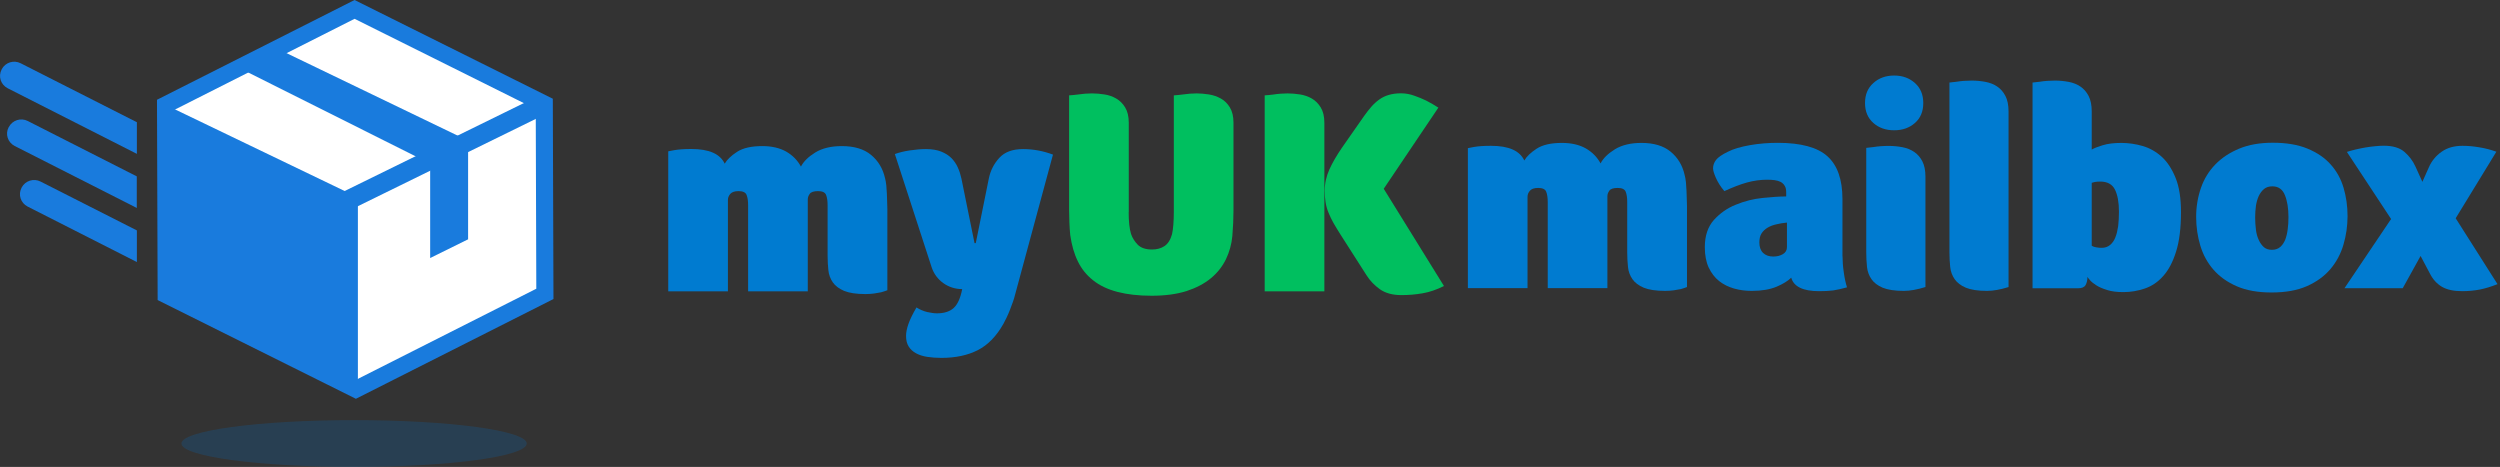 <svg width="257" height="48" viewBox="0 0 257 48" fill="none" xmlns="http://www.w3.org/2000/svg">
<rect x="0" y="0" width="257" height="48" fill="#333333" stroke="none"/>
<g clip-path="url(#clip0_4271_9663)">
<path d="M17.074 30.316L17.006 10.785L36.449 0.972L55.951 10.679L56.02 30.21L36.576 40.024L17.074 30.316Z" fill="white"/>
<path d="M36.586 40.996L16.206 30.846L16.138 10.256L36.449 0L56.829 10.15L56.897 30.74L36.586 40.996ZM17.942 29.787L36.566 39.062L55.132 29.681L55.074 11.209L36.449 1.934L17.883 11.315L17.942 29.787Z" fill="#197BDD"/>
<path d="M36.791 40.169H36.498L17.074 30.316L16.947 11.065L17.074 10.805L36.791 20.291V40.169Z" fill="#197BDD"/>
<path d="M14.071 12.565L2.126 6.504C1.414 6.138 0.546 6.417 0.176 7.12L0.166 7.148C-0.205 7.851 0.078 8.707 0.79 9.073L14.071 15.817V12.565Z" fill="#197BDD"/>
<path d="M14.071 18.136L2.857 12.44C2.145 12.075 1.277 12.354 0.907 13.056L0.887 13.085C0.517 13.787 0.8 14.643 1.511 15.009L14.061 21.378V18.136H14.071Z" fill="#197BDD"/>
<path d="M14.071 23.687L4.173 18.665C3.462 18.299 2.594 18.578 2.223 19.281L2.213 19.309C1.843 20.012 2.126 20.868 2.838 21.234L14.071 26.939V23.687Z" fill="#197BDD"/>
<path d="M55.951 10.68L35.445 20.743" stroke="#197BDD" stroke-width="2" stroke-miterlimit="10"/>
<path d="M28.502 5.003L27.946 5.436L27.605 5.253L27.225 5.994L25.411 7.399L44.221 16.818V26.526L48.121 24.601V14.46L28.502 5.003Z" fill="#197BDD"/>
<path opacity="0.21" d="M36.401 48C46.202 48 54.147 46.923 54.147 45.595C54.147 44.266 46.202 43.19 36.401 43.19C26.599 43.19 18.654 44.266 18.654 45.595C18.654 46.923 26.599 48 36.401 48Z" fill="#0071C9"/>
<path d="M85.078 21.099C85.078 20.657 85.029 20.31 84.922 20.041C84.824 19.781 84.541 19.646 84.103 19.646C83.654 19.646 83.361 19.742 83.235 19.935C83.098 20.127 83.04 20.31 83.04 20.493V29.951H76.906V21.099C76.906 20.657 76.858 20.31 76.75 20.041C76.653 19.781 76.37 19.646 75.931 19.646C75.522 19.646 75.239 19.742 75.073 19.935C74.907 20.127 74.829 20.329 74.829 20.551V29.951H68.696V15.557C68.881 15.519 69.096 15.48 69.34 15.432C69.564 15.394 69.817 15.365 70.1 15.346C70.383 15.326 70.714 15.317 71.075 15.317C72.889 15.317 74.03 15.817 74.498 16.827C74.742 16.404 75.171 16 75.775 15.605C76.389 15.211 77.248 15.019 78.369 15.019C79.344 15.019 80.163 15.211 80.826 15.586C81.489 15.971 81.987 16.481 82.338 17.126C82.601 16.606 83.088 16.125 83.8 15.682C84.512 15.24 85.429 15.019 86.55 15.019C87.808 15.019 88.812 15.317 89.544 15.923C90.275 16.529 90.753 17.318 90.977 18.299C91.035 18.521 91.084 18.78 91.114 19.069C91.143 19.358 91.162 19.656 91.172 19.945C91.182 20.233 91.192 20.522 91.201 20.801C91.211 21.08 91.221 21.32 91.221 21.523V29.835C91.016 29.912 90.801 29.989 90.577 30.047C90.372 30.085 90.138 30.124 89.856 30.172C89.583 30.21 89.28 30.23 88.959 30.23C88.022 30.23 87.291 30.114 86.774 29.902C86.257 29.681 85.867 29.393 85.614 29.027C85.36 28.661 85.204 28.248 85.156 27.776C85.107 27.305 85.078 26.805 85.078 26.285V21.099Z" fill="#007BD0"/>
<path d="M104.336 30.345C104.238 30.749 104.063 31.24 103.829 31.836C103.595 32.433 103.361 32.914 103.146 33.298C102.434 34.559 101.557 35.463 100.523 35.992C99.49 36.522 98.232 36.791 96.769 36.791C96.243 36.791 95.755 36.752 95.316 36.685C94.877 36.618 94.497 36.493 94.175 36.32C93.853 36.146 93.6 35.916 93.415 35.627C93.229 35.338 93.142 34.973 93.142 34.53C93.142 34.184 93.22 33.78 93.385 33.308C93.551 32.837 93.824 32.269 94.214 31.605C94.556 31.826 94.926 31.98 95.316 32.077C95.706 32.163 96.038 32.211 96.32 32.211C97.052 32.211 97.627 32.029 98.027 31.672C98.436 31.307 98.729 30.662 98.914 29.719H98.895C97.471 29.719 96.213 28.815 95.774 27.478L91.991 15.836C92.44 15.672 92.956 15.547 93.532 15.461C94.107 15.374 94.663 15.326 95.199 15.326C95.813 15.326 96.33 15.413 96.759 15.586C97.188 15.759 97.539 15.98 97.812 16.259C98.085 16.538 98.31 16.866 98.466 17.221C98.632 17.587 98.749 17.962 98.836 18.366L100.182 24.995H100.309L101.654 18.338C101.82 17.539 102.171 16.837 102.727 16.231C103.283 15.624 104.092 15.326 105.165 15.326C106.228 15.326 107.251 15.519 108.246 15.894L104.336 30.345Z" fill="#007BD0"/>
<path d="M116.027 21.82C116.027 22.763 116.105 23.504 116.271 24.053C116.417 24.476 116.651 24.841 116.973 25.169C117.295 25.486 117.783 25.65 118.436 25.65C118.923 25.65 119.343 25.534 119.703 25.303C120.054 25.072 120.318 24.668 120.484 24.081C120.542 23.822 120.591 23.494 120.62 23.1C120.649 22.706 120.669 22.282 120.669 21.82V9.804C120.971 9.784 121.273 9.755 121.556 9.717C121.8 9.679 122.053 9.65 122.317 9.63C122.58 9.611 122.814 9.602 123.019 9.602C123.409 9.602 123.818 9.64 124.267 9.707C124.715 9.775 125.125 9.919 125.505 10.131C125.886 10.342 126.188 10.65 126.432 11.045C126.675 11.449 126.802 11.968 126.802 12.613V21.647C126.802 22.051 126.792 22.475 126.773 22.908C126.753 23.35 126.724 23.802 126.685 24.264C126.607 25.111 126.383 25.9 126.032 26.641C125.671 27.381 125.164 28.036 124.491 28.594C123.818 29.152 122.98 29.594 121.975 29.922C120.971 30.239 119.772 30.402 118.387 30.402C117.041 30.402 115.871 30.268 114.877 30.008C113.882 29.748 113.044 29.354 112.371 28.815C111.698 28.286 111.171 27.632 110.801 26.862C110.42 26.092 110.167 25.188 110.021 24.168C109.982 23.783 109.952 23.36 109.933 22.869C109.913 22.388 109.904 21.974 109.904 21.638V9.804C110.206 9.784 110.508 9.755 110.791 9.717C111.035 9.679 111.288 9.65 111.552 9.63C111.815 9.611 112.049 9.602 112.254 9.602C112.663 9.602 113.092 9.64 113.531 9.707C113.98 9.775 114.389 9.919 114.75 10.131C115.12 10.342 115.423 10.65 115.667 11.045C115.91 11.449 116.037 11.968 116.037 12.613V21.82H116.027Z" fill="#00BF5F"/>
<path d="M136.144 29.951H130.01V9.804C130.313 9.785 130.615 9.756 130.898 9.718C131.141 9.679 131.395 9.65 131.658 9.631C131.921 9.612 132.155 9.602 132.36 9.602C132.77 9.602 133.199 9.641 133.638 9.708C134.086 9.776 134.496 9.92 134.857 10.132C135.227 10.343 135.529 10.651 135.773 11.046C136.017 11.45 136.144 11.969 136.144 12.614V29.951ZM137.821 24.14C137.538 23.697 137.294 23.293 137.089 22.937C136.885 22.572 136.709 22.216 136.573 21.869C136.426 21.523 136.329 21.157 136.27 20.801C136.212 20.436 136.183 20.041 136.183 19.599C136.183 18.839 136.348 18.108 136.67 17.395C136.992 16.693 137.421 15.962 137.948 15.192L140.239 11.912C140.483 11.575 140.727 11.257 140.97 10.978C141.214 10.699 141.487 10.449 141.78 10.237C142.072 10.026 142.404 9.862 142.774 9.756C143.145 9.65 143.554 9.593 144.022 9.593C144.471 9.593 144.92 9.67 145.378 9.833C145.836 9.997 146.246 10.16 146.616 10.343C147.045 10.565 147.465 10.805 147.864 11.065L142.248 19.406L148.44 29.403C147.669 29.788 146.928 30.038 146.226 30.153C145.524 30.278 144.803 30.336 144.071 30.336C143.155 30.336 142.414 30.134 141.848 29.73C141.282 29.326 140.824 28.845 140.473 28.287L137.821 24.14Z" fill="#00BF5F"/>
<path d="M167.279 20.772C167.279 20.329 167.23 19.983 167.123 19.714C167.025 19.454 166.742 19.319 166.304 19.319C165.855 19.319 165.562 19.415 165.436 19.608C165.299 19.8 165.241 19.983 165.241 20.166V29.623H159.107V20.772C159.107 20.329 159.059 19.983 158.951 19.714C158.854 19.454 158.571 19.319 158.132 19.319C157.723 19.319 157.44 19.415 157.274 19.608C157.108 19.8 157.03 20.002 157.03 20.224V29.623H150.897V15.23C151.082 15.192 151.297 15.153 151.541 15.105C151.765 15.067 152.018 15.038 152.301 15.018C152.584 14.999 152.915 14.99 153.276 14.99C155.09 14.99 156.231 15.49 156.699 16.5C156.943 16.077 157.372 15.673 157.976 15.278C158.591 14.884 159.449 14.691 160.57 14.691C161.545 14.691 162.364 14.884 163.027 15.259C163.69 15.644 164.188 16.154 164.539 16.798C164.802 16.279 165.289 15.798 166.001 15.355C166.713 14.913 167.63 14.691 168.751 14.691C170.009 14.691 171.013 14.99 171.745 15.596C172.476 16.202 172.954 16.991 173.178 17.972C173.237 18.194 173.285 18.453 173.315 18.742C173.344 19.031 173.363 19.329 173.373 19.617C173.383 19.906 173.393 20.195 173.402 20.474C173.412 20.753 173.422 20.993 173.422 21.195V29.508C173.217 29.585 173.003 29.662 172.778 29.72C172.573 29.758 172.339 29.797 172.057 29.845C171.784 29.883 171.481 29.902 171.16 29.902C170.223 29.902 169.492 29.787 168.975 29.575C168.459 29.354 168.069 29.065 167.815 28.7C167.561 28.334 167.405 27.921 167.357 27.449C167.308 26.978 167.279 26.477 167.279 25.958V20.772Z" fill="#007BD0"/>
<path d="M189.413 26.343C189.413 26.844 189.452 27.392 189.54 27.989C189.618 28.585 189.735 29.095 189.872 29.538C189.589 29.615 189.335 29.682 189.111 29.73C188.887 29.778 188.672 29.817 188.458 29.855C188.243 29.884 188.019 29.903 187.785 29.913C187.551 29.922 187.288 29.932 187.005 29.932C185.357 29.932 184.401 29.47 184.138 28.547C183.797 28.884 183.28 29.201 182.617 29.48C181.944 29.759 181.106 29.903 180.082 29.903C179.448 29.903 178.843 29.826 178.268 29.663C177.693 29.499 177.176 29.249 176.727 28.893C176.279 28.537 175.928 28.075 175.655 27.508C175.392 26.94 175.255 26.238 175.255 25.41C175.255 24.246 175.567 23.313 176.181 22.62C176.805 21.927 177.556 21.398 178.444 21.042C179.331 20.677 180.248 20.446 181.193 20.349C182.139 20.253 182.949 20.195 183.621 20.195V19.772C183.621 19.493 183.573 19.262 183.465 19.099C183.368 18.926 183.222 18.8 183.056 18.704C182.88 18.618 182.676 18.55 182.441 18.521C182.207 18.493 181.954 18.473 181.691 18.473C180.979 18.473 180.277 18.57 179.584 18.762C178.892 18.954 178.122 19.253 177.264 19.647C176.874 19.185 176.591 18.733 176.396 18.291C176.201 17.848 176.103 17.521 176.103 17.3C176.103 17.001 176.201 16.713 176.406 16.443C176.61 16.174 177.03 15.885 177.654 15.587C178.2 15.308 178.951 15.087 179.887 14.923C180.823 14.76 181.778 14.683 182.754 14.683C185.133 14.683 186.839 15.144 187.863 16.068C188.887 16.992 189.404 18.454 189.404 20.465V26.343H189.413ZM183.699 22.88C183.309 22.918 182.949 22.976 182.598 23.063C182.256 23.14 181.954 23.255 181.7 23.409C181.447 23.563 181.242 23.755 181.086 23.996C180.93 24.236 180.862 24.544 180.862 24.929C180.862 25.391 180.989 25.747 181.242 25.997C181.496 26.247 181.847 26.372 182.295 26.372C182.666 26.372 182.988 26.295 183.27 26.132C183.553 25.968 183.699 25.728 183.699 25.41V22.88Z" fill="#007BD0"/>
<path d="M197.712 10.593C197.712 11.459 197.429 12.142 196.853 12.643C196.288 13.143 195.576 13.393 194.718 13.393C193.86 13.393 193.148 13.143 192.583 12.643C192.017 12.142 191.724 11.459 191.724 10.593C191.724 9.727 192.007 9.044 192.583 8.534C193.148 8.024 193.86 7.765 194.718 7.765C195.576 7.765 196.288 8.024 196.853 8.534C197.429 9.044 197.712 9.727 197.712 10.593ZM197.926 29.509C197.097 29.768 196.356 29.903 195.713 29.903C194.777 29.903 194.055 29.788 193.538 29.576C193.021 29.355 192.641 29.066 192.388 28.7C192.134 28.335 191.978 27.921 191.929 27.45C191.88 26.978 191.851 26.478 191.851 25.958V15.202L192.612 15.115C192.836 15.077 193.08 15.048 193.353 15.029C193.626 15.009 193.899 15 194.162 15C194.65 15 195.118 15.048 195.576 15.134C196.034 15.221 196.434 15.385 196.775 15.616C197.117 15.846 197.4 16.164 197.614 16.578C197.829 16.991 197.936 17.52 197.936 18.155V29.509H197.926Z" fill="#007BD0"/>
<path d="M200.393 8.486C200.637 8.467 200.89 8.438 201.154 8.4C201.378 8.361 201.622 8.332 201.895 8.313C202.168 8.294 202.441 8.284 202.704 8.284C203.192 8.284 203.66 8.332 204.118 8.419C204.576 8.505 204.976 8.669 205.317 8.9C205.659 9.131 205.941 9.448 206.156 9.862C206.37 10.276 206.478 10.805 206.478 11.44V29.509C205.649 29.768 204.908 29.903 204.264 29.903C203.328 29.903 202.607 29.788 202.09 29.576C201.573 29.355 201.193 29.066 200.939 28.7C200.686 28.335 200.53 27.921 200.481 27.45C200.432 26.978 200.403 26.478 200.403 25.958V8.486H200.393Z" fill="#007BD0"/>
<path d="M215.02 15.385C215.244 15.24 215.624 15.096 216.151 14.932C216.677 14.769 217.321 14.692 218.072 14.692C218.803 14.692 219.534 14.798 220.266 15.009C220.997 15.221 221.65 15.596 222.235 16.125C222.811 16.655 223.289 17.386 223.659 18.309C224.03 19.233 224.205 20.397 224.205 21.802C224.205 23.447 224.039 24.804 223.698 25.872C223.367 26.94 222.918 27.777 222.372 28.383C221.826 28.999 221.192 29.422 220.48 29.662C219.768 29.903 219.037 30.028 218.286 30.028C217.633 30.028 217.077 29.961 216.619 29.816C216.161 29.672 215.79 29.518 215.507 29.335C215.224 29.152 215 28.979 214.854 28.806C214.698 28.633 214.62 28.517 214.591 28.46C214.591 28.797 214.522 29.085 214.396 29.306C214.269 29.528 214.006 29.634 213.625 29.634H208.945V8.486C209.189 8.467 209.442 8.438 209.705 8.4C209.93 8.361 210.173 8.332 210.446 8.313C210.719 8.294 210.992 8.284 211.256 8.284C211.743 8.284 212.211 8.332 212.67 8.419C213.128 8.505 213.528 8.669 213.869 8.9C214.21 9.131 214.493 9.448 214.708 9.862C214.922 10.276 215.029 10.805 215.029 11.44V15.385H215.02ZM217.828 21.763C217.828 20.801 217.691 20.041 217.418 19.493C217.145 18.944 216.638 18.665 215.907 18.665C215.663 18.665 215.468 18.685 215.332 18.713C215.185 18.742 215.088 18.771 215.029 18.791V25.265C215.156 25.343 215.312 25.4 215.507 25.429C215.702 25.458 215.878 25.477 216.044 25.477C216.385 25.477 216.677 25.381 216.911 25.189C217.145 24.996 217.331 24.736 217.457 24.409C217.594 24.082 217.682 23.688 217.75 23.235C217.799 22.774 217.828 22.293 217.828 21.763Z" fill="#007BD0"/>
<path d="M241.328 22.216C241.328 23.236 241.182 24.227 240.899 25.179C240.616 26.132 240.158 26.969 239.543 27.69C238.919 28.412 238.12 28.989 237.135 29.422C236.15 29.855 234.941 30.067 233.517 30.067C232.113 30.067 230.924 29.855 229.948 29.432C228.973 29.008 228.174 28.441 227.55 27.729C226.926 27.017 226.477 26.189 226.194 25.256C225.912 24.323 225.765 23.332 225.765 22.293C225.765 21.254 225.931 20.263 226.253 19.329C226.575 18.396 227.072 17.588 227.735 16.905C228.398 16.222 229.217 15.683 230.192 15.279C231.167 14.875 232.318 14.673 233.644 14.673C235.048 14.673 236.238 14.875 237.213 15.279C238.188 15.683 238.988 16.222 239.592 16.905C240.207 17.588 240.645 18.387 240.918 19.301C241.191 20.224 241.328 21.196 241.328 22.216ZM235.253 22.312C235.253 21.427 235.136 20.677 234.892 20.07C234.648 19.455 234.219 19.156 233.595 19.156C233.254 19.156 232.971 19.243 232.747 19.426C232.523 19.608 232.347 19.849 232.201 20.147C232.064 20.446 231.967 20.792 231.908 21.167C231.86 21.552 231.83 21.937 231.83 22.341C231.83 22.784 231.86 23.207 231.908 23.601C231.957 24.005 232.055 24.361 232.201 24.669C232.337 24.977 232.523 25.227 232.727 25.41C232.942 25.593 233.215 25.68 233.556 25.68C233.898 25.68 234.18 25.583 234.405 25.391C234.629 25.198 234.795 24.948 234.921 24.64C235.038 24.332 235.126 23.977 235.175 23.572C235.233 23.168 235.253 22.755 235.253 22.312Z" fill="#007BD0"/>
<path d="M249.021 18.694L249.694 17.184C249.977 16.539 250.416 16.01 250.991 15.606C251.566 15.192 252.288 14.99 253.146 14.99C253.692 14.99 254.267 15.038 254.872 15.144C255.477 15.24 256.062 15.394 256.627 15.596L252.444 22.437L256.744 29.21C256.091 29.47 255.486 29.653 254.911 29.768C254.345 29.874 253.741 29.932 253.107 29.932C252.23 29.932 251.537 29.778 251.03 29.48C250.523 29.181 250.114 28.739 249.811 28.152L248.836 26.314L247.003 29.624H241.016L245.804 22.514L241.26 15.616C241.503 15.539 241.796 15.452 242.127 15.375C242.459 15.298 242.81 15.221 243.161 15.163C243.512 15.105 243.853 15.057 244.185 15.029C244.507 15 244.799 14.98 245.043 14.98C245.979 14.98 246.691 15.192 247.178 15.616C247.666 16.039 248.046 16.539 248.31 17.126L249.021 18.694Z" fill="#007BD0"/>
</g>
<defs>
<clipPath id="clip0_4271_9663">
<rect width="256.744" height="48" fill="white"/>
</clipPath>
</defs>
</svg>
